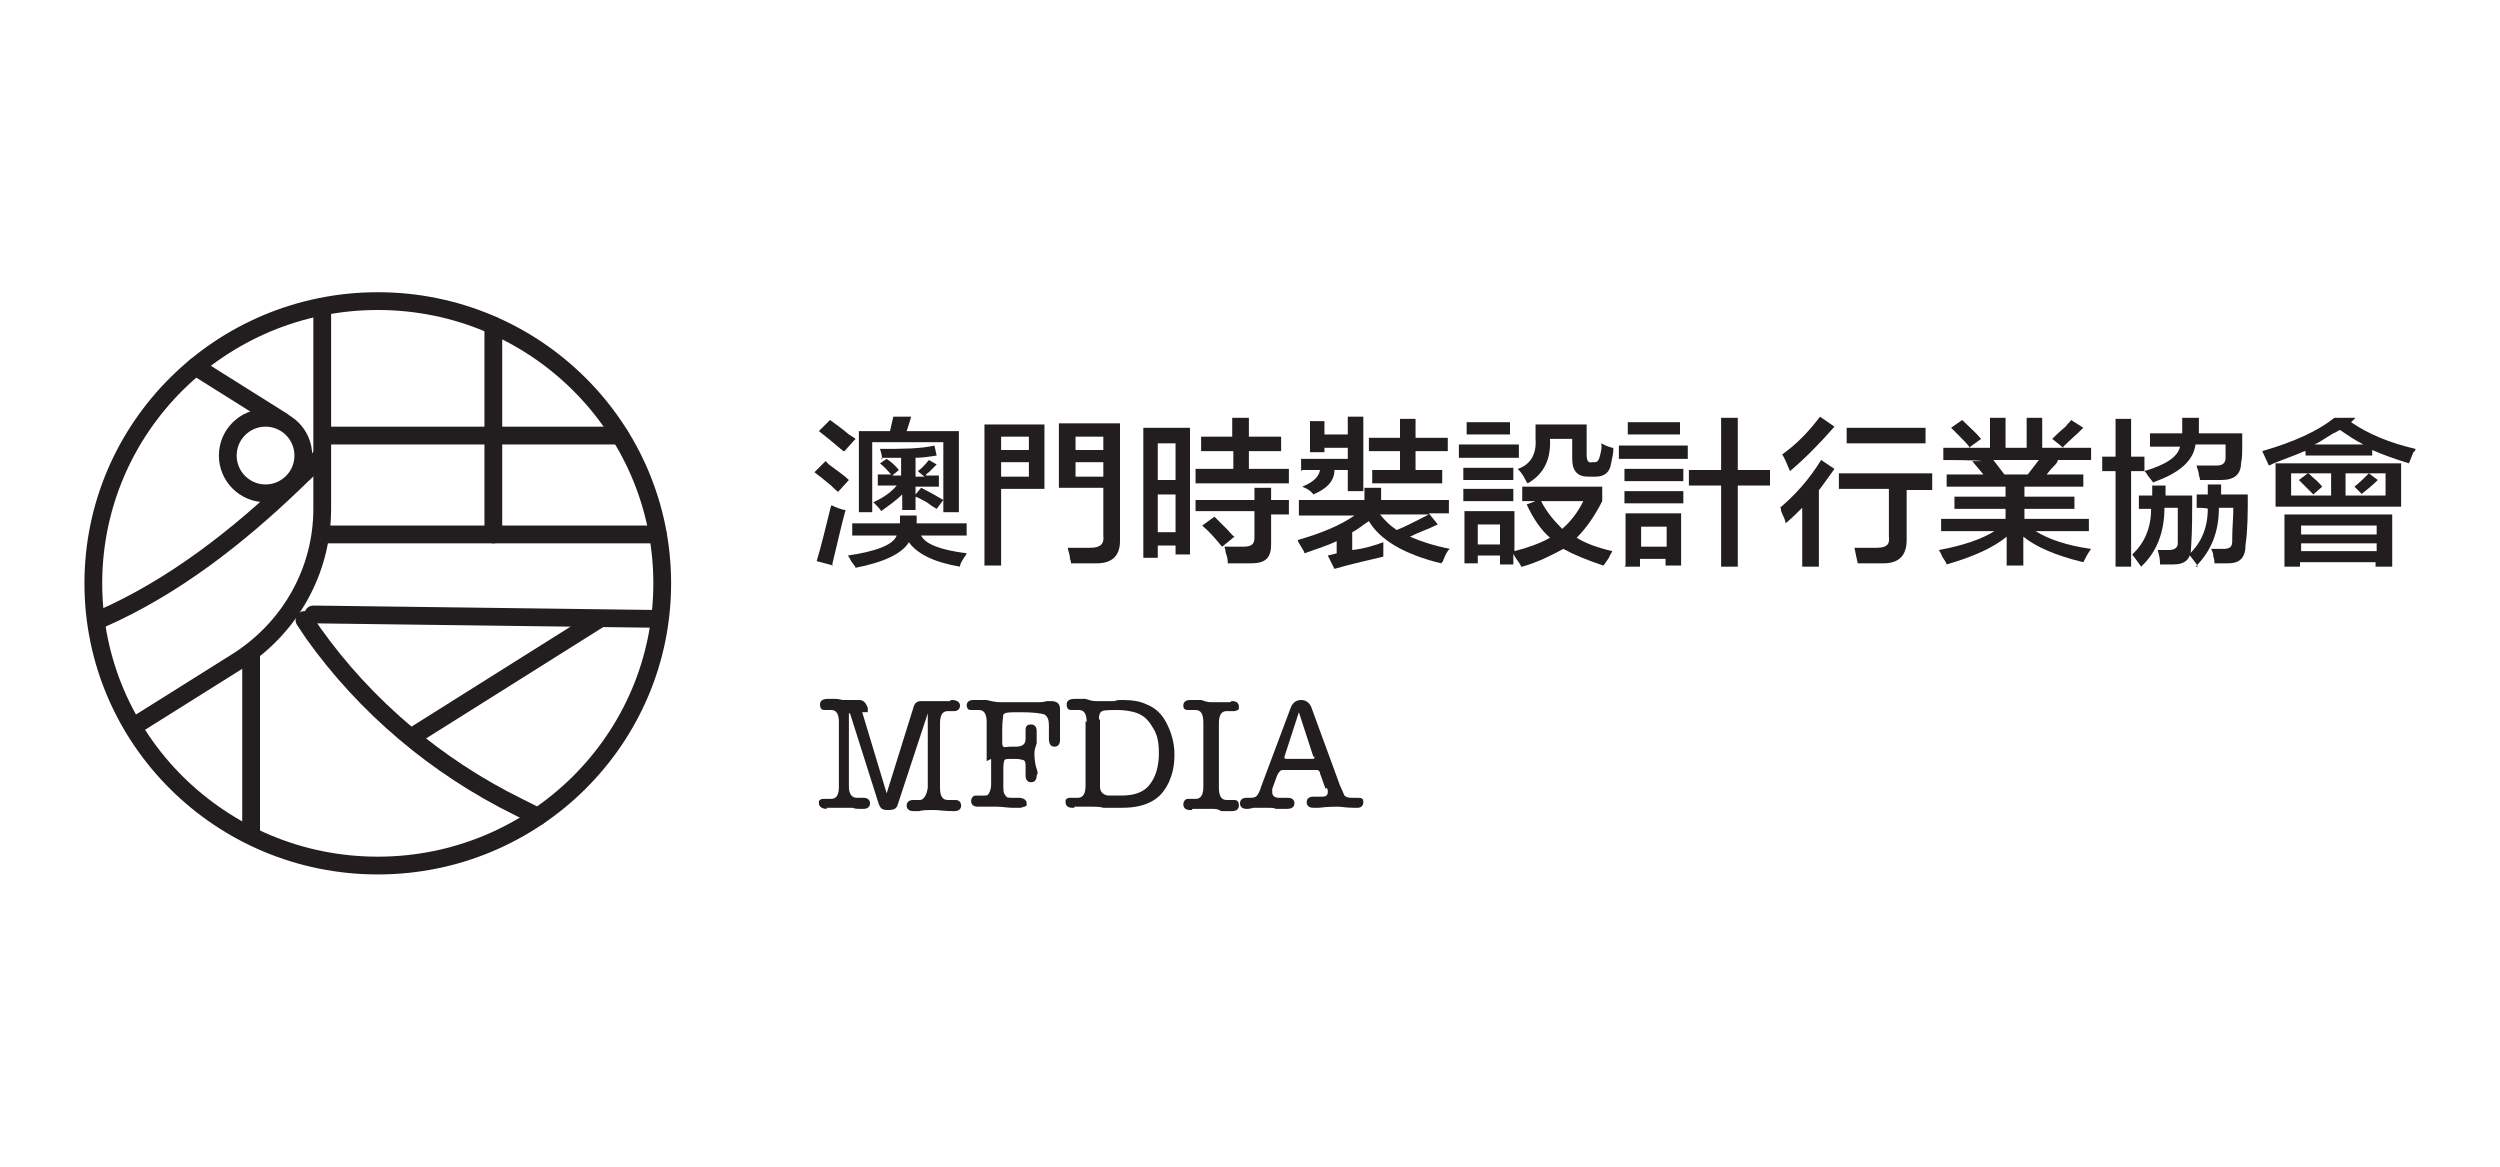 <svg xmlns="http://www.w3.org/2000/svg" id="_&#x5716;&#x5C64;_1" data-name="&#x5716;&#x5C64;_1" viewBox="0 0 225 105"><defs><style>      .st0 {        stroke-linecap: round;        stroke-linejoin: round;      }      .st0, .st1 {        fill: none;        stroke: #221e1f;        stroke-width: 1.6px;      }      .st1 {        stroke-miterlimit: 10;      }      .st2 {        fill: #221e1f;      }    </style></defs><g><g><path class="st2" d="M77.6,64.1l2.2,7.3,2.4-7.7c.1-.4.3-.6.7-.6h0c0,0,.2,0,.4,0,.2,0,.3,0,.4,0,.2,0,.4,0,.6,0s.5,0,.7,0h.5c0,0,0-.1.2-.1.4,0,.7.2.7.5s-.2.5-.5.5-.2,0-.3,0c-.2,0-.3,0-.3,0-.5,0-.7.4-.7,1.1v5.8c0,.7.2,1.1.7,1.1s.2,0,.3,0c.2,0,.3,0,.4,0,.3,0,.5.2.5.5s-.2.5-.6.5c0,0,0,0-.2,0-.7,0-1.2-.1-1.7-.1s-.9,0-1.3.1c-.2,0-.3,0-.5,0-.4,0-.6-.2-.6-.5s.2-.5.6-.5.2,0,.2,0c.2,0,.3,0,.4,0,.3,0,.6-.4.7-1.1,0-.2,0-.6,0-1.5s0-.8,0-1.4v-3.8c0,0,0,0,0,0s0,0,0,0l-2.7,8.2c-.1.4-.4.5-.8.5s-.4,0-.6-.1c-.1,0-.2-.2-.3-.4l-2.6-8.2c0,0,0,0-.1,0s0,0,0,0v6.6c0,.7.3,1,.7,1h.6c.4,0,.6.2.6.5s-.2.5-.6.5-.2,0-.3,0c-.2,0-.4,0-.7-.1-.2,0-.4,0-.7,0-.5,0-.9,0-1,0h-.6c0,.1,0,.1,0,.1h0c-.4,0-.7-.2-.7-.5s0-.2.1-.3.2-.1.3-.1.2,0,.4,0c.1,0,.3,0,.3,0,.5,0,.7-.4.7-1.1v-5.8c0-.7-.2-1.1-.7-1.1s-.2,0-.3,0c-.2,0-.3,0-.3,0-.3,0-.4-.2-.4-.5s.2-.5.7-.5.1,0,.2,0h.5c.3,0,.5.1.7.1s.4,0,.7,0c.3,0,.5,0,.7,0,.4,0,.6.2.8.7v.4Z"></path><path class="st2" d="M88.8,68.5v-3.5c0-.7-.2-1.1-.7-1.1s-.2,0-.3,0c-.2,0-.3,0-.4,0s-.2,0-.3-.1c0,0-.1-.2-.1-.3,0-.3.2-.5.6-.5s.1,0,.2,0h1c.4.1.8.2,1.3.2s.8,0,1.6,0h1.7c.2,0,.5,0,.8-.1.1,0,.3,0,.4,0,.5,0,.8.2.8.7s0,.4,0,.8,0,.6,0,.8,0,.3,0,.6c0,.2,0,.4,0,.6,0,.4-.2.6-.5.6s-.5-.2-.5-.7,0-.3,0-.6c0-.3,0-.5,0-.6,0-.5-.1-.8-.4-1-.3-.1-1-.2-2.1-.2s-1.4,0-1.6.2c0,.1-.1.6-.1,1.3v1.1c0,.3,0,.4.1.5s.3,0,.6,0h.5c.6,0,.9-.2.9-.7s0-.2,0-.4c0-.2,0-.3,0-.4,0-.4.2-.5.5-.5s.5.2.5.6,0,.2,0,.3v.8c-.1.3-.2.6-.2.8,0,.4,0,.9.2,1.5s0,.4,0,.6c0,.4-.2.6-.5.6s-.5-.2-.5-.6,0-.2,0-.4c0-.2,0-.3,0-.4,0-.3,0-.5-.2-.6-.1,0-.3-.1-.7-.1h-.4c-.3,0-.5,0-.6.1,0,0-.1.3-.1.6v1.7c0,.4,0,.7.2.9.1.2.3.2.6.2h.6c.4,0,.7.2.7.5s0,.2-.2.3c-.1,0-.2.1-.4.1s-.4,0-.7,0c-.4,0-.9-.1-1.4-.1s-.7,0-1.1,0h-.5c0,0,0,0-.1,0h0c-.4,0-.6-.2-.6-.5s.2-.5.4-.5.2,0,.4,0c.1,0,.2,0,.3,0,.3,0,.4,0,.5-.2.1-.2.2-.4.2-.8v-2.3Z"></path><path class="st2" d="M97.8,65c0-.7-.2-1.1-.7-1.1s-.2,0-.3,0c-.2,0-.3,0-.4,0-.3,0-.4-.2-.4-.5s.2-.5.7-.5.1,0,.2,0h.8c.3.1.6.2.9.2s.5,0,.8,0h.9c.2-.1.4-.1.7-.1.9,0,1.6.1,2.2.4.8.3,1.4.9,1.8,1.7s.7,1.7.7,2.8-.2,1.8-.5,2.5c-.4.8-.8,1.3-1.5,1.7-.7.4-1.6.6-2.7.6s-.4,0-.7,0h-1c-.3-.1-.7-.1-1.1-.1s-.6,0-.8,0h-.7c0,.1,0,.1-.1.1h-.1c-.4,0-.6-.2-.6-.5s0-.2.1-.3.2-.1.3-.1.2,0,.4,0c0,0,.2,0,.3,0,.5,0,.7-.4.7-1.1v-5.8ZM99,64.8v6c0,.4.2.7.7.8.1,0,.6,0,1.2,0,1.2,0,2-.3,2.5-.9.6-.7.9-1.7.9-2.9s-.2-1.8-.6-2.4c-.4-.7-.9-1.1-1.6-1.3-.4-.1-.9-.2-1.5-.2s-1.2,0-1.4.1-.3.3-.3.7Z"></path><path class="st2" d="M108.3,65c0-.7-.2-1.1-.7-1.1s-.2,0-.3,0c-.2,0-.3,0-.4,0s-.2,0-.3-.1-.1-.2-.1-.3c0-.3.2-.5.6-.5s.1,0,.2,0h.8c.3.1.6.2.9.2s.6,0,1,0h.7c0,0,.1-.1.2-.1.4,0,.6.2.6.5s0,.2-.1.3c0,0-.2.1-.3.1s-.2,0-.4,0c0,0-.2,0-.3,0-.5,0-.7.4-.7,1.1v5.8c0,.7.2,1.1.7,1.1s.2,0,.3,0c.2,0,.3,0,.4,0,.3,0,.4.2.4.5s-.2.5-.6.5h-.1s0,0-.1,0h-.8c-.3-.2-.5-.2-.8-.2-.4,0-.8,0-1.1,0h-.7c0,.1,0,.1-.1.1h-.1c-.4,0-.6-.2-.6-.5s.2-.5.4-.5.2,0,.4,0c.1,0,.2,0,.3,0,.5,0,.7-.4.7-1.1v-5.8Z"></path><path class="st2" d="M119.3,71l-.5-1.4c0-.2-.1-.2-.2-.3,0,0-.2,0-.4,0h-2.6c-.2,0-.3,0-.4.1,0,0-.2.2-.3.5l-.4,1.1c0,.1,0,.2,0,.3,0,.3.2.5.6.5s.2,0,.4,0c.2,0,.3,0,.4,0,.4,0,.6.2.6.5s-.2.5-.7.5-.2,0-.3,0h-.7c-.1-.1-.4-.1-.7-.1s-.6,0-.7,0h-.6c-.3.1-.5.1-.6.1-.4,0-.6-.2-.6-.5s.2-.5.6-.5.1,0,.2,0h.2c.3,0,.5-.1.6-.3,0,0,.2-.3.3-.7l2.7-7.2c.2-.4.5-.6.9-.6s.7.2.9.6l2.6,7.1c.2.4.3.7.4.9.1.1.3.2.6.2s.1,0,.2,0h.4c.4,0,.5.1.5.4s-.2.5-.5.5-.2,0-.4,0c-.6,0-1.1-.1-1.4-.1s-.9,0-1.7.1c-.2,0-.4,0-.5,0-.4,0-.6-.2-.6-.5s.2-.5.6-.5.2,0,.4,0c.2,0,.3,0,.4,0,.3,0,.5-.1.5-.4s0-.2-.1-.4ZM118.2,68.1l-1.3-4-1.3,4c0,0,0,0,0,.1,0,0,0,.1.2.1h2.3c.1,0,.2,0,.2-.1s0,0,0-.1Z"></path></g><g><path class="st2" d="M75.5,44.3c-.2-.1-.4-.3-.7-.6-.6-.5-1.1-.9-1.5-1.2l1-1c0,0,.2.2.3.3.8.6,1.4,1,1.8,1.4l-1,1.1ZM75,50.9l-1.5-.4c.4-1.3.8-3,1.3-5,0,0,.2,0,.3.1.5.2.8.3,1,.3-.3,1.1-.7,2.8-1.2,4.9ZM75.9,40.6c-.6-.5-1.3-1.1-2.2-1.8l1-1c.4.3,1,.7,1.7,1.3.3.2.5.3.6.4l-1,1.1ZM76.7,48.2v-1.1h4.3v-.7h1.5c0,.3,0,.5,0,.7h4.5v1.1h-4.1c.4.8,1.8,1.3,4.1,1.6,0,.1-.2.3-.3.5-.2.3-.3.5-.3.7-2.4-.4-3.9-1.2-4.6-2.2-.6,1-2.2,1.8-4.8,2.3,0-.1-.2-.3-.4-.6-.1-.2-.2-.4-.3-.5,2.7-.4,4.1-1,4.4-1.8h-4ZM77.3,46.1v-7.3h2.8c.1-.4.2-.9.3-1.3h1.6c0,.1-.4,1.3-.4,1.3h4.7v7.3h-1.4v-6.3h-6.4v6.3h-1.4ZM79.4,41.4c0-.3-.1-.7-.2-1,2,0,3.6,0,4.9-.3l.2.9c-.7.1-1.3.2-1.9.2v1.7h.8l-.6-.5c.3-.2.6-.5,1-1l.7.4c-.2.2-.4.4-.7.7-.2.1-.3.3-.3.3h1.2v1h-2.1v.7l.5-.6c.8.4,1.5.8,2,1.1l-.6.8c-.2-.1-.5-.3-.9-.6-.4-.2-.7-.4-1-.5v1.2h-1.2v-1.4c-.5.5-1.2,1-1.9,1.5-.1-.2-.3-.4-.7-.8.9-.4,1.6-.9,2.1-1.5h-1.7v-1h1.2c-.2-.2-.5-.6-1-1l.6-.4c.3.2.7.5,1.1,1l-.6.5h.8v-1.6h-1.8Z"></path><path class="st2" d="M88.6,50.9v-12.7h5.4v5.8h-3.9v6.9h-1.5ZM90.1,39.3v1.2h2.5v-1.2h-2.5ZM90.1,42.9h2.5v-1.3h-2.5v1.3ZM96.4,50.8c0-.1,0-.3-.1-.5,0-.4-.2-.8-.2-1h2c.9,0,1.3-.3,1.2-1.1v-4.3h-4v-5.8h5.5v10.6c0,1.3-.7,2-2.1,2h-2.3ZM96.8,39.3v1.2h2.5v-1.2h-2.5ZM96.8,41.6v1.3h2.5v-1.3h-2.5Z"></path><path class="st2" d="M102.9,50.2v-11.7h4.2v11.4h-1.3v-.8h-1.6v1.1h-1.3ZM104.2,39.9v3.3h1.6v-3.3h-1.6ZM104.2,44.5v3.4h1.6v-3.4h-1.6ZM108.1,40.6v-1.3h2.8v-1.7h1.5v1.7h2.9v1.3h-2.9v1.6h3.6v1.3h-8.4v-1.3h3.4v-1.6h-2.8ZM107.6,46.3v-1.3h5.3v-1.1h1.5v1.1h1.6v1.3h-1.6v2.7c0,1.2-.5,1.7-1.8,1.7-.6,0-1.3,0-2.1,0,0-.2,0-.5-.2-1,0-.3-.1-.4-.1-.5.5,0,1.1,0,1.7,0,.7,0,1-.2,1-.8v-2.4h-5.3ZM109.9,49.1c-.5-.6-1-1.2-1.7-1.8l1.1-.8c.3.3.6.6,1.1,1.1.3.3.5.6.7.7l-1.1.9Z"></path><path class="st2" d="M116.9,46.2v-1.2h5.9v-1.1h1.5v1.1h6.1v1.2h-1.8l.8,1c-.8.4-1.7.7-2.5,1.1.9.4,2.1.8,3.6,1.1-.2.1-.4.5-.6,1,0,.1-.1.2-.2.3-3.3-.8-5.5-2.1-6.5-3.8-.5.3-.9.7-1.5,1v1.6c1-.1,2-.4,2.8-.7v1.3c-1.2.3-2.7.6-4.4,1.1l-.6-1.2.8-.2v-1.1c-.8.4-1.8.7-2.9,1.1,0-.1-.1-.3-.3-.6-.2-.3-.3-.5-.3-.6,2.1-.6,3.8-1.3,5.1-2.2h-5ZM117.1,42.4v-1.1h4.2v-1h-2.1v.4h-1.3v-2.8h1.3v1.2h2.1v-1.6h1.4v6.7h-1.4v-1.9h-1.2c0,1-.7,1.7-1.9,2.2h0c-.2-.3-.5-.5-1-.7,1-.4,1.5-.9,1.6-1.5h-1.6ZM123.2,40.6v-1.2h2.8v-1.7h1.4v1.7h2.9v1.2h-2.9v1.7h2.4v1.2h-6.3v-1.2h2.5v-1.7h-2.8ZM125.7,47.7c.8-.3,1.7-.8,2.9-1.4h-4.4c.5.6.9,1,1.5,1.4Z"></path><path class="st2" d="M131.3,41.2v-1.2h5.4v1.2h-5.4ZM131.7,43.2v-1.1h4.5v1.1h-4.5ZM131.7,45.1v-1.1h4.5v1.1h-4.5ZM136.9,51c0-.1-.2-.4-.5-.8-.1-.2-.2-.3-.2-.4v1h-1.2v-.8h-2v.7h-1.2v-4.7h4.5v3.6c1.2-.3,2.3-.7,3.2-1.2-.8-.7-1.5-1.7-2.1-3l.8-.3h-1.2v-1.3h7.2v1.3c-.7,1.4-1.5,2.5-2.3,3.3.8.5,1.9.9,3.2,1.2,0,.1-.2.3-.3.6-.2.3-.4.6-.5.7-1.5-.5-2.7-1-3.6-1.5-1.1.6-2.3,1.2-3.7,1.6ZM132,39.1v-1.1h3.9v1.1h-3.9ZM133,47.2v1.8h2v-1.8h-2ZM137.4,43.4c-.2-.4-.4-.8-.8-1.2,1.2-.4,1.7-1.4,1.6-2.7v-1.3h4.6v2.7c0,.5.1.8.5.7h.2c.3,0,.4-.2.5-.6.1-.4.2-.8.1-1.1.2.1.6.3,1,.4,0,0,0,0,.1,0v.2c0,.3-.1.7-.2,1.2-.1.8-.6,1.2-1.4,1.2h-.7c-.9,0-1.4-.5-1.4-1.6v-1.8h-2c.1,1.9-.6,3.2-2,4ZM142.5,45.1h-3.8c.5,1,1.2,1.8,1.9,2.5.8-.7,1.4-1.5,1.9-2.5Z"></path><path class="st2" d="M145.7,41.3v-1.2h6.2v1.2h-6.2ZM146.2,43.3v-1.1h5.3v1.1h-5.3ZM146.2,45.3v-1.1h5.3v1.1h-5.3ZM146.3,50.9v-4.7h5v4.7h-1.4v-.6h-2.3v.7h-1.4ZM146.5,39.1v-1.1h4.7v1.1h-4.7ZM147.7,47.4v1.8h2.3v-1.8h-2.3ZM152,43.7v-1.4h2.9v-4.7h1.5v4.7h2.9v1.4h-2.9v7.3h-1.5v-7.3h-2.9Z"></path><path class="st2" d="M160.7,47.1c0-.3-.2-.6-.4-1.1,0-.1,0-.3-.1-.3,1.3-1.1,2.6-2.5,3.7-4.3l1.2.8c-.3.4-.7,1-1.3,1.8,0,0,0,0-.1.1v6.9h-1.5v-5.3c-.5.5-1,1-1.5,1.4ZM161.1,42.4c-.3-.7-.5-1.2-.7-1.5,1.4-1,2.5-2.2,3.4-3.4l1.3.9c-1.4,1.6-2.7,2.9-4,4ZM165.5,44.1v-1.5h8.4v1.5h-2.3v4.5c0,1.4-.7,2.1-2.1,2.1h-2.3c-.1-.4-.2-.9-.3-1.4.4,0,1.1,0,2,0s1.2-.3,1.1-1v-4.3h-4.5ZM166.2,39.9v-1.4h7.1v1.4h-7.1Z"></path><path class="st2" d="M174.9,41.4v-1.1h4.2v-2.7h1.4v2.7h1.9v-2.7h1.4v2.7h4.4v1.1h-3.8.8c0,.2-.2.4-.4.6-.3.3-.5.6-.6.7h3.3v1.1h-5.3v.9h4.5v1.1h-4.5v.9h5.8v1.1h-4.8c1.1.7,2.8,1.3,5,1.6-.3.4-.5.8-.7,1.2-2.5-.6-4.3-1.4-5.4-2.3v2.6h-1.5v-2.6c-1.2,1-3,1.8-5.4,2.5,0-.1-.2-.4-.4-.7-.1-.3-.2-.4-.3-.6,2.2-.4,3.9-1,5-1.7h-4.8v-1.1h5.8v-.9h-4.6v-1.1h4.6v-.9h-5.3v-1.1h3.3l-1-1.2h.8c0-.1-3.7-.1-3.7-.1ZM177.3,40.3c-.2-.3-.6-.7-1.1-1.2-.3-.3-.5-.5-.6-.6l1-.7c.6.6,1.2,1.1,1.7,1.7l-1.1.8ZM179.4,41.4l1,1.3h2.1l1-1.3h-4.2ZM185.7,40.3l-1-.8c.2-.2.6-.6,1.2-1.1.2-.3.4-.4.5-.6l1.1.7c-.6.6-1.2,1.1-1.8,1.7Z"></path><path class="st2" d="M189.2,42.4v-1.3h1.2v-3.4h1.4v3.4h1.2v1.3h-1.2v8.6h-1.4v-8.6h-1.2ZM192.7,51c-.2-.3-.5-.7-.8-1.1,1.1-1,1.7-2.4,1.7-4.1h-1.1v-1.2h1.2v-.9h1.2v.9h2.4c0,1.6,0,3.2-.1,4.6,0,1.1-.5,1.6-1.6,1.6h-1.2v-.2c0-.3-.1-.7-.2-1.1h1c.5,0,.8-.2.8-.6s0-.9,0-1.6c0-.7,0-1.2,0-1.6h-1.2c0,2.2-.7,4-2.1,5.3ZM193.9,43.6c-.1-.2-.3-.4-.6-.8-.1-.2-.2-.3-.3-.4,2-.6,3-1.3,3.2-2.2h-2.7v-1.2h2.9c0-.4,0-.8,0-1.4h1.5c0,.5,0,1,0,1.4h3.9c0,.2,0,.4,0,.8,0,.9,0,1.5-.1,1.8,0,1.1-.6,1.6-1.8,1.6s-1.4,0-1.9,0c0,0,0-.2-.1-.4,0-.4-.2-.7-.2-.9.6,0,1.2,0,1.8,0,.5,0,.8-.2.8-.7,0-.1,0-.3,0-.6,0-.2,0-.4,0-.6h-2.7c-.2,1.5-1.5,2.6-3.8,3.4ZM197.8,51s0,0-.1-.2c-.3-.4-.5-.7-.7-.9,1.1-1,1.7-2.4,1.7-4.1h0c0-.1-1-.1-1-.1v-1.2h1v-.9h1.2v.9c0,0,2.4,0,2.4,0,0,1.7,0,3.2-.2,4.5,0,1.2-.5,1.7-1.6,1.7-.3,0-.7,0-1.2,0,0-.1,0-.4-.1-.6,0-.3-.1-.5-.2-.7.5,0,.8,0,1.1,0,.6,0,.8-.2.8-.7,0-1.1,0-1.2,0-.3,0-.9.1-1.8.1-2.7h-1.3c0,2.2-.7,3.9-2.1,5.3Z"></path><path class="st2" d="M216.8,41.7c-1.3-.4-2.4-.8-3.3-1.2v.5h-6v-.4c-.2,0-.5.2-.8.3-1,.4-1.9.7-2.5,1l-.6-1.3c2.8-.8,5-1.8,6.5-3h1.9c0,0-.4.4-.4.4,1.6,1.1,3.6,1.9,5.8,2.4,0,0,0,.2-.2.3-.2.5-.3.8-.4,1ZM204.8,45.6v-3.9h11.3v3.9h-11.3ZM205.6,51v-4.7h9.7v4.7h-1.5v-.4h-6.8v.4h-1.5ZM206.2,42.6v2h3.6v-2h-3.6ZM208.2,44.5c-.1-.1-.3-.3-.6-.6-.3-.3-.5-.5-.7-.7l.8-.6c.1,0,.3.2.5.4.5.4.7.7.8.8l-.8.7ZM207.1,47.3v.8h6.8v-.8h-6.8ZM207.1,48.9v.7h6.8v-.7h-6.8ZM210.6,38.7c-.1,0-.3.2-.6.3-.7.4-1.2.8-1.7,1h4.4c-.8-.4-1.5-.9-2.1-1.3ZM214.7,42.6h-3.6v2h3.6v-2ZM212.6,44.5l-.7-.7c.5-.4.9-.8,1.3-1.2l.8.6c-.5.5-1,.9-1.4,1.2Z"></path></g></g><g><ellipse class="st1" cx="34" cy="52.5" rx="25.6" ry="25.4"></ellipse><path class="st0" d="M27.4,55.8l.8,1.2c4.7,6.6,11.1,12,18.4,15.6l1.8.9"></path><line class="st1" x1="22.6" y1="58.3" x2="22.6" y2="75.2"></line><line class="st0" x1="59.2" y1="55.7" x2="28.2" y2="55.3"></line><line class="st0" x1="37.1" y1="66.3" x2="53.8" y2="55.8"></line><path class="st0" d="M12,65.4l9.4-5.9c4.7-3,7.6-8.1,7.6-13.7v-17.9"></path><line class="st0" x1="29.6" y1="39.2" x2="55.8" y2="39.2"></line><path class="st0" d="M9.1,55.7c6.6-2.9,12.4-7.5,17.3-12.2l2.4-2.3"></path><line class="st0" x1="17.6" y1="33" x2="25.4" y2="37.9"></line><line class="st0" x1="44.4" y1="48.1" x2="44.4" y2="29.3"></line><line class="st0" x1="29.3" y1="48.1" x2="59.2" y2="48.1"></line><ellipse class="st1" cx="23.9" cy="41" rx="3.4" ry="3.4"></ellipse></g></svg>